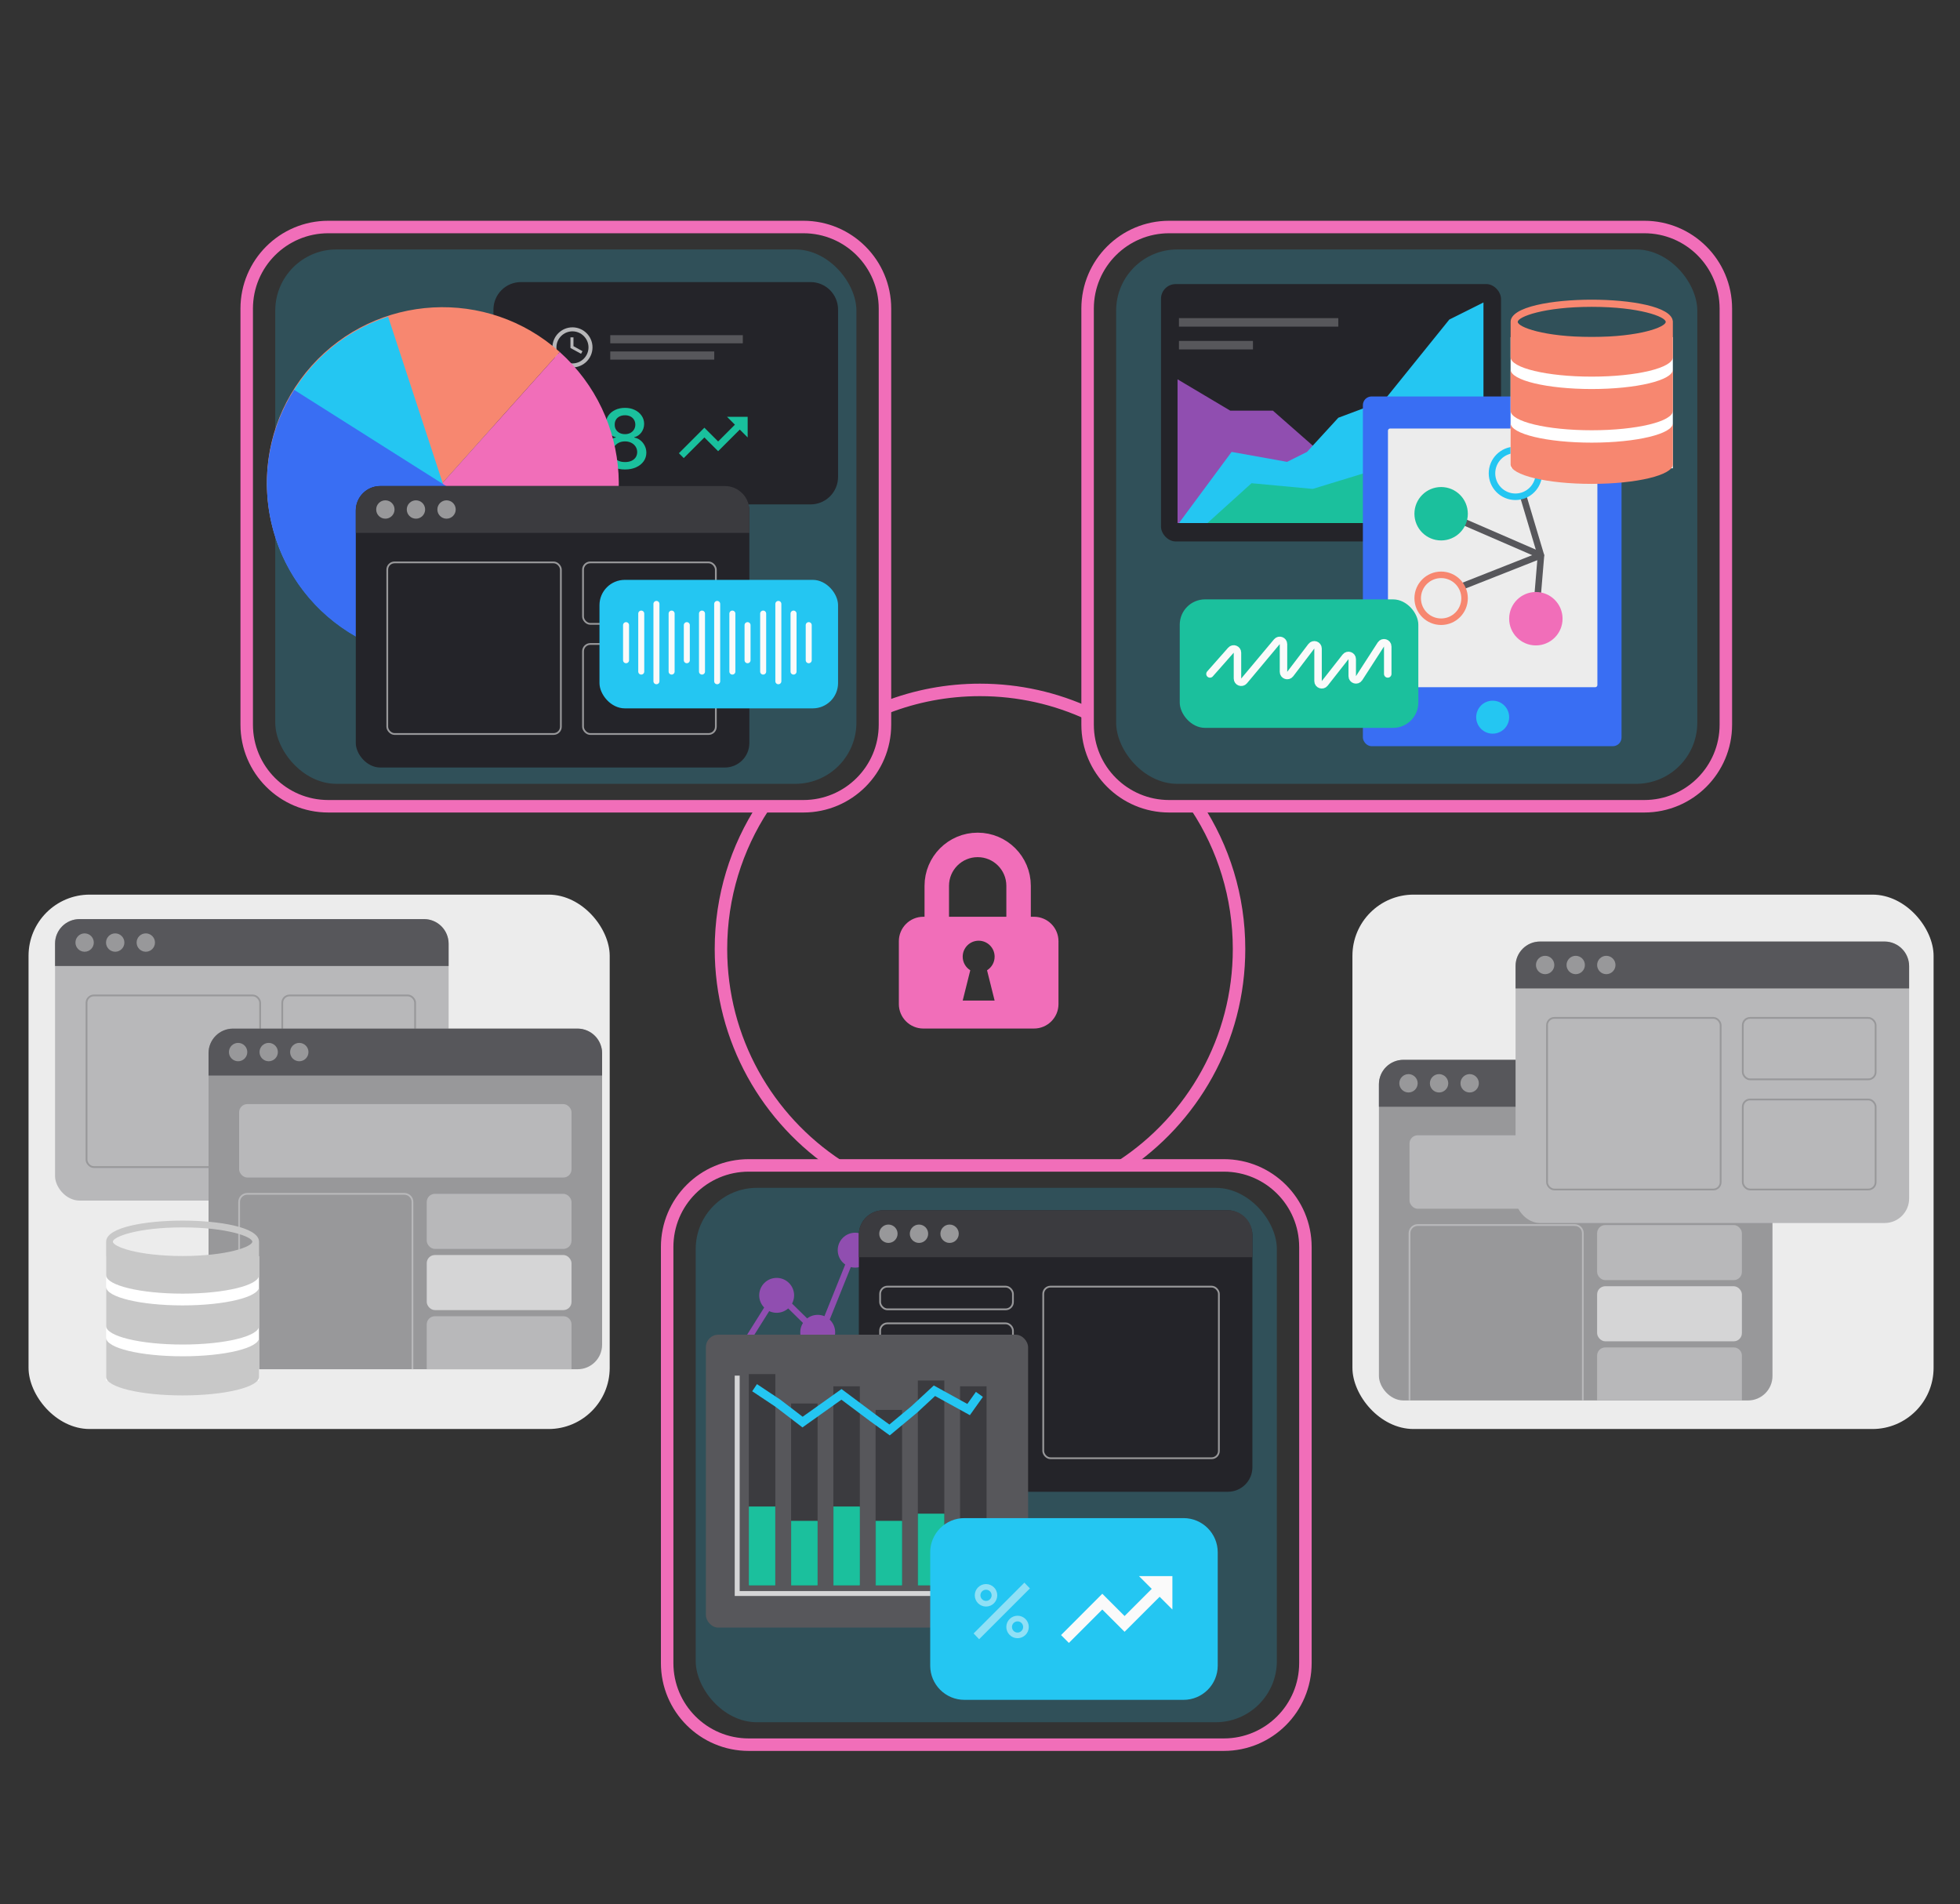 <?xml version="1.0" encoding="UTF-8"?> <svg xmlns="http://www.w3.org/2000/svg" width="628" height="610" viewBox="0 0 628 610" fill="none"><rect x="0" y="0" width="628" height="610" fill="#333333" stroke="none"/><g clip-path="url(#clip0_768_3676)"><rect opacity="0.2" x="88.193" y="79.905" width="186.209" height="171.182" rx="19.601" fill="#24C6F2"></rect><path d="M158.104 99.171C158.104 94.305 162.049 90.359 166.916 90.359H259.71C264.577 90.359 268.522 94.305 268.522 99.171V152.764C268.522 157.631 264.577 161.576 259.71 161.576H166.916C162.049 161.576 158.104 157.631 158.104 152.764V99.171Z" fill="#242429"></path><path d="M183.422 116.412C186.247 116.412 188.559 114.101 188.559 111.275C188.559 108.45 186.247 106.138 183.422 106.138C180.596 106.138 178.284 108.45 178.284 111.275C178.284 114.101 180.596 116.412 183.422 116.412ZM183.422 104.854C186.953 104.854 189.843 107.743 189.843 111.275C189.843 114.807 186.953 117.697 183.422 117.697C179.89 117.697 177 114.807 177 111.275C177 107.743 179.89 104.854 183.422 104.854ZM186.632 112.495L186.183 113.33L182.779 111.468V108.064H183.743V110.89L186.632 112.495Z" fill="#B8B8BA"></path><rect x="195.531" y="107.355" width="42.469" height="2.613" fill="#57575B"></rect><rect x="195.531" y="112.582" width="33.322" height="2.613" fill="#57575B"></rect><path d="M177.565 150.127V148.026L184.067 141.29C184.761 140.558 185.333 139.917 185.784 139.366C186.24 138.81 186.581 138.281 186.806 137.781C187.032 137.28 187.144 136.749 187.144 136.186C187.144 135.548 186.994 134.997 186.694 134.534C186.394 134.065 185.984 133.706 185.465 133.455C184.946 133.199 184.361 133.071 183.71 133.071C183.022 133.071 182.422 133.212 181.909 133.493C181.396 133.774 181.002 134.172 180.727 134.685C180.452 135.197 180.314 135.798 180.314 136.486H177.546C177.546 135.316 177.815 134.294 178.353 133.418C178.891 132.542 179.629 131.864 180.567 131.382C181.506 130.894 182.572 130.65 183.767 130.65C184.974 130.65 186.037 130.891 186.957 131.373C187.882 131.848 188.605 132.498 189.124 133.324C189.643 134.143 189.903 135.069 189.903 136.101C189.903 136.814 189.768 137.512 189.499 138.193C189.236 138.875 188.777 139.635 188.12 140.473C187.463 141.305 186.55 142.315 185.38 143.504L181.562 147.5V147.641H190.212V150.127H177.565ZM200.26 150.39C198.916 150.39 197.727 150.159 196.695 149.696C195.669 149.233 194.866 148.595 194.284 147.782C193.702 146.969 193.415 146.043 193.421 145.005C193.415 144.192 193.58 143.444 193.918 142.762C194.262 142.074 194.728 141.502 195.316 141.046C195.904 140.583 196.561 140.289 197.286 140.164V140.051C196.329 139.82 195.563 139.307 194.988 138.512C194.412 137.718 194.128 136.805 194.134 135.773C194.128 134.791 194.387 133.915 194.913 133.146C195.444 132.37 196.173 131.76 197.099 131.316C198.024 130.872 199.078 130.65 200.26 130.65C201.43 130.65 202.475 130.875 203.394 131.326C204.32 131.77 205.048 132.38 205.58 133.155C206.112 133.925 206.381 134.797 206.387 135.773C206.381 136.805 206.087 137.718 205.505 138.512C204.923 139.307 204.166 139.82 203.234 140.051V140.164C203.954 140.289 204.601 140.583 205.177 141.046C205.758 141.502 206.221 142.074 206.565 142.762C206.915 143.444 207.094 144.192 207.1 145.005C207.094 146.043 206.8 146.969 206.218 147.782C205.636 148.595 204.829 149.233 203.797 149.696C202.772 150.159 201.593 150.39 200.26 150.39ZM200.26 148.016C201.055 148.016 201.743 147.885 202.324 147.622C202.906 147.353 203.356 146.981 203.675 146.506C203.994 146.024 204.157 145.461 204.163 144.817C204.157 144.148 203.982 143.557 203.638 143.044C203.3 142.531 202.84 142.128 202.259 141.834C201.677 141.54 201.011 141.393 200.26 141.393C199.504 141.393 198.831 141.54 198.243 141.834C197.655 142.128 197.192 142.531 196.855 143.044C196.517 143.557 196.351 144.148 196.357 144.817C196.351 145.461 196.504 146.024 196.817 146.506C197.136 146.981 197.59 147.353 198.178 147.622C198.765 147.885 199.46 148.016 200.26 148.016ZM200.26 139.075C200.898 139.075 201.464 138.947 201.959 138.691C202.453 138.434 202.84 138.078 203.122 137.621C203.41 137.165 203.557 136.63 203.563 136.017C203.557 135.416 203.413 134.891 203.131 134.441C202.856 133.99 202.471 133.643 201.977 133.399C201.483 133.149 200.911 133.024 200.26 133.024C199.597 133.024 199.016 133.149 198.515 133.399C198.021 133.643 197.636 133.99 197.361 134.441C197.086 134.891 196.952 135.416 196.958 136.017C196.952 136.63 197.089 137.165 197.371 137.621C197.652 138.078 198.04 138.434 198.534 138.691C199.034 138.947 199.61 139.075 200.26 139.075Z" fill="#1BC09D"></path><path d="M232.947 133.519L235.469 136.041L230.094 141.416L225.688 137.01L217.525 145.184L219.079 146.737L225.688 140.128L230.094 144.534L237.033 137.605L239.556 140.128V133.519H232.947Z" fill="#19C09D"></path><path d="M99.858 117.143C79.119 140.303 81.082 175.891 104.242 196.63L179.345 112.759C156.185 92.02 120.597 93.983 99.858 117.143Z" fill="#F78770"></path><path d="M183.972 192.462C204.711 169.301 202.641 133.617 179.347 112.759L104.244 196.629C127.537 217.488 163.233 215.622 183.972 192.462Z" fill="#F16EB9"></path><path d="M88.406 172.46C98.094 202 129.895 218.094 159.435 208.407L124.353 101.43C94.812 111.118 78.718 142.919 88.406 172.46Z" fill="#24C6F2"></path><path d="M111.715 202.541C137.989 219.161 172.76 211.336 189.38 185.063L94.237 124.876C77.617 151.149 85.442 185.921 111.715 202.541Z" fill="#396EF3"></path><rect x="114" y="155.696" width="126.1" height="90.165" rx="7.84" fill="#242429"></rect><rect x="124.084" y="180.153" width="55.624" height="54.971" rx="2.331" stroke="#98989A" stroke-width="0.566"></rect><rect x="186.806" y="180.153" width="42.557" height="19.689" rx="2.331" stroke="#98989A" stroke-width="0.566"></rect><rect x="186.806" y="206.288" width="42.557" height="28.836" rx="2.331" stroke="#98989A" stroke-width="0.566"></rect><path d="M114 163.536C114 159.206 117.51 155.696 121.84 155.696H232.259C236.589 155.696 240.1 159.206 240.1 163.536V170.723H114V163.536Z" fill="#3B3B3F"></path><circle cx="123.473" cy="163.21" r="2.94" fill="#98989A"></circle><circle cx="133.274" cy="163.21" r="2.94" fill="#98989A"></circle><circle cx="143.075" cy="163.21" r="2.94" fill="#98989A"></circle><rect x="192.078" y="185.751" width="76.444" height="41.162" rx="8.109" fill="#24C6F2"></rect><path d="M200.596 200.253V211.493" stroke="#FAFAFA" stroke-width="1.925" stroke-linecap="round"></path><path d="M220.059 200.253V211.493" stroke="#FAFAFA" stroke-width="1.925" stroke-linecap="round"></path><path d="M239.521 200.253V211.493" stroke="#FAFAFA" stroke-width="1.925" stroke-linecap="round"></path><path d="M205.461 196.552L205.461 215.129" stroke="#FAFAFA" stroke-width="1.925" stroke-linecap="round"></path><path d="M224.924 196.552L224.924 215.129" stroke="#FAFAFA" stroke-width="1.925" stroke-linecap="round"></path><path d="M215.193 196.552L215.193 215.129" stroke="#FAFAFA" stroke-width="1.925" stroke-linecap="round"></path><path d="M234.656 196.552L234.656 215.129" stroke="#FAFAFA" stroke-width="1.925" stroke-linecap="round"></path><path d="M210.326 193.455L210.326 218.225" stroke="#FAFAFA" stroke-width="1.925" stroke-linecap="round"></path><path d="M229.791 193.455L229.791 218.225" stroke="#FAFAFA" stroke-width="1.925" stroke-linecap="round"></path><path d="M259.121 200.253V211.493" stroke="#FAFAFA" stroke-width="1.925" stroke-linecap="round"></path><path d="M244.525 196.552L244.525 215.129" stroke="#FAFAFA" stroke-width="1.925" stroke-linecap="round"></path><path d="M254.258 196.552L254.258 215.129" stroke="#FAFAFA" stroke-width="1.925" stroke-linecap="round"></path><path d="M249.391 193.455L249.391 218.225" stroke="#FAFAFA" stroke-width="1.925" stroke-linecap="round"></path><path d="M283.551 232.14V98.853C283.551 84.419 271.85 72.718 257.416 72.718H201.88H161.371H105.182C90.748 72.718 79.047 84.419 79.047 98.853V232.14C79.047 246.573 90.748 258.274 105.182 258.274H257.416C271.85 258.274 283.551 246.573 283.551 232.14Z" stroke="#F16EB9" stroke-width="4"></path><rect x="9.146" y="286.578" width="186.209" height="171.182" rx="19.601" fill="#ECECEC"></rect><rect x="17.639" y="294.418" width="126.1" height="90.165" rx="7.84" fill="#B8B8BA"></rect><rect x="27.722" y="318.876" width="55.624" height="54.971" rx="2.331" stroke="#98989A" stroke-width="0.566"></rect><rect x="90.445" y="318.876" width="42.557" height="19.689" rx="2.331" stroke="#98989A" stroke-width="0.566"></rect><rect x="90.445" y="345.011" width="42.557" height="28.836" rx="2.331" stroke="#98989A" stroke-width="0.566"></rect><path d="M17.639 302.259C17.639 297.929 21.149 294.418 25.479 294.418H135.898C140.228 294.418 143.738 297.929 143.738 302.259V309.446H17.639V302.259Z" fill="#57575B"></path><circle cx="27.114" cy="301.932" r="2.94" fill="#98989A"></circle><circle cx="36.913" cy="301.932" r="2.94" fill="#98989A"></circle><circle cx="46.714" cy="301.932" r="2.94" fill="#98989A"></circle><rect x="66.818" y="329.501" width="126.1" height="109.112" rx="7.84" fill="#98989A"></rect><rect x="76.619" y="353.676" width="106.499" height="23.521" rx="2.613" fill="#B8B8BA"></rect><rect x="136.729" y="382.424" width="46.389" height="17.641" rx="2.613" fill="#B8B8BA"></rect><rect x="136.729" y="402.024" width="46.389" height="17.641" rx="2.613" fill="#D5D5D6"></rect><path d="M136.729 424.239C136.729 422.796 137.899 421.625 139.342 421.625H180.504C181.947 421.625 183.118 422.796 183.118 424.239V438.613H136.729V424.239Z" fill="#B8B8BA"></path><path d="M132.155 438.613V385.037C132.155 383.594 130.985 382.424 129.542 382.424H79.233C77.789 382.424 76.619 383.594 76.619 385.037V438.613" stroke="#B8B8BA" stroke-width="0.566"></path><path d="M66.818 337.341C66.818 333.011 70.329 329.501 74.659 329.501H185.078C189.408 329.501 192.918 333.011 192.918 337.341V344.528H66.818V337.341Z" fill="#57575B"></path><circle cx="76.294" cy="337.015" r="2.94" fill="#98989A"></circle><circle cx="86.093" cy="337.015" r="2.94" fill="#98989A"></circle><circle cx="95.893" cy="337.015" r="2.94" fill="#98989A"></circle><g clip-path="url(#clip1_768_3676)"><rect x="34" y="402.39" width="49" height="39.864" fill="white"></rect><path d="M58.506 391C46.706 391 34.009 393.114 34.009 397.754V397.498C34.009 397.498 33.988 397.599 34.009 397.772V408.471C34.009 411.744 44.977 414.396 58.506 414.396C72.035 414.396 83 411.744 83 408.471V397.498C83 397.498 82.995 397.52 82.984 397.556C82.627 393.055 70.132 391 58.506 391ZM58.506 402.333C44.052 402.333 36.167 399.307 36.167 397.754C36.167 396.201 44.053 393.176 58.506 393.176C72.959 393.176 80.843 396.202 80.843 397.754C80.843 399.306 72.957 402.333 58.506 402.333Z" fill="#C8C8C8"></path><path d="M58.506 418.163C44.978 418.163 34.01 415.509 34.01 412.234V424.77C34.01 428.044 44.977 430.698 58.506 430.698C72.036 430.698 83.001 428.045 83.001 424.77V412.234C83.001 415.509 72.032 418.163 58.506 418.163Z" fill="#C8C8C8"></path><path d="M58.506 434.464C44.978 434.464 34.01 431.81 34.01 428.54V441.075C34.01 444.348 44.977 446.999 58.506 446.999C72.036 446.999 83.001 444.348 83.001 441.075V428.54C83.001 431.81 72.032 434.464 58.506 434.464V434.464Z" fill="#C8C8C8"></path></g><rect opacity="0.2" x="357.621" y="79.905" width="186.209" height="171.182" rx="19.601" fill="#24C6F2"></rect><rect x="371.996" y="91" width="108.944" height="82.445" rx="4.711" fill="#242429"></rect><path d="M377.295 121.508V167.556H430.181V151.143L407.841 131.538H394.164L377.295 121.508Z" fill="#904EB0"></path><path d="M394.617 144.76L377.748 167.555H475.314V96.889L464.372 102.36L443.4 128.347L428.81 133.818L418.78 144.76L412.398 147.951L394.617 144.76Z" fill="#24C6F2"></path><path d="M401.002 154.79L386.869 167.555H475.772V133.818H467.11L449.329 154.79L437.02 151.599L420.607 156.614L401.002 154.79Z" fill="#1BC09D"></path><rect x="377.748" y="101.904" width="51.062" height="2.735" fill="#57575B"></rect><rect x="377.748" y="109.198" width="23.707" height="2.735" fill="#57575B"></rect><rect x="436.68" y="127" width="82.872" height="112.034" rx="2.784" fill="#396EF3"></rect><rect x="444.713" y="137.266" width="67.101" height="82.872" rx="0.696" fill="#ECECEC"></rect><path d="M468.593 187.778L493.664 177.884L464.502 165.238" stroke="#57575B" stroke-width="2.088" stroke-linejoin="round"></path><path d="M492.176 196.631L493.738 177.958L487.936 158.542" stroke="#57575B" stroke-width="2.088"></path><circle cx="478.264" cy="229.734" r="5.282" fill="#24C6F2"></circle><circle cx="461.75" cy="164.568" r="8.555" fill="#1BC09D"></circle><circle cx="485.555" cy="151.623" r="7.511" stroke="#24C6F2" stroke-width="2.088"></circle><circle cx="492.102" cy="198.193" r="8.555" fill="#F16EB9"></circle><circle cx="461.75" cy="191.646" r="7.511" stroke="#F78770" stroke-width="2.088"></circle><rect x="378" y="192" width="76.444" height="41.162" rx="8.109" fill="#1BC09D"></rect><path d="M387.686 215.883L394.399 208.284C395.13 207.457 396.495 207.974 396.495 209.077V217.355C396.495 218.475 397.894 218.983 398.613 218.124L409.122 205.566C409.841 204.707 411.24 205.215 411.24 206.335V215.203C411.24 216.35 412.697 216.842 413.392 215.928L420.161 207.028C420.856 206.114 422.313 206.606 422.313 207.753V218.167C422.313 219.305 423.752 219.802 424.455 218.907L431.123 210.412C431.826 209.517 433.265 210.014 433.265 211.152V216.59C433.265 217.785 434.822 218.244 435.47 217.24L442.439 206.45C443.087 205.446 444.644 205.905 444.644 207.1V215.883" stroke="#FAFAFA" stroke-width="2.397" stroke-linecap="round"></path><path d="M552.978 232.14V98.853C552.978 84.419 541.277 72.718 526.844 72.718H471.308H430.799H374.609C360.175 72.718 348.475 84.419 348.475 98.853V232.14C348.475 246.573 360.175 258.274 374.609 258.274H526.844C541.277 258.274 552.978 246.573 552.978 232.14Z" stroke="#F16EB9" stroke-width="4"></path><g clip-path="url(#clip2_768_3676)"><rect x="484" y="108" width="52" height="42" fill="white"></rect><path d="M510.006 96C497.484 96 484.01 98.228 484.01 103.115V102.846C484.01 102.846 483.988 102.953 484.01 103.135V114.407C484.01 117.856 495.649 120.649 510.006 120.649C524.364 120.649 536 117.856 536 114.407V102.846C536 102.846 535.995 102.87 535.983 102.907C535.604 98.165 522.344 96 510.006 96ZM510.006 107.94C494.668 107.94 486.3 104.752 486.3 103.116C486.3 101.479 494.668 98.292 510.006 98.292C525.345 98.292 533.711 101.48 533.711 103.116C533.711 104.751 525.342 107.94 510.006 107.94Z" fill="#F78770"></path><path d="M510.006 124.618C495.649 124.618 484.01 121.822 484.01 118.372V131.579C484.01 135.029 495.649 137.825 510.006 137.825C524.364 137.825 536 135.029 536 131.579V118.372C536 121.822 524.36 124.618 510.006 124.618Z" fill="#F78770"></path><path d="M510.006 141.793C495.649 141.793 484.01 138.997 484.01 135.551V148.758C484.01 152.206 495.649 155 510.006 155C524.364 155 536 152.206 536 148.758V135.551C536 138.997 524.36 141.793 510.006 141.793V141.793Z" fill="#F78770"></path></g><rect x="433.328" y="286.578" width="186.209" height="171.182" rx="19.601" fill="#ECECEC"></rect><rect x="441.818" y="339.501" width="126.1" height="109.112" rx="7.84" fill="#98989A"></rect><rect x="451.619" y="363.676" width="106.499" height="23.521" rx="2.613" fill="#B8B8BA"></rect><rect x="511.729" y="392.424" width="46.389" height="17.641" rx="2.613" fill="#B8B8BA"></rect><rect x="511.729" y="412.024" width="46.389" height="17.641" rx="2.613" fill="#D5D5D6"></rect><path d="M511.729 434.239C511.729 432.795 512.899 431.625 514.342 431.625H555.504C556.947 431.625 558.118 432.795 558.118 434.239V448.613H511.729V434.239Z" fill="#B8B8BA"></path><path d="M507.155 448.613V395.037C507.155 393.594 505.985 392.424 504.542 392.424H454.233C452.789 392.424 451.619 393.594 451.619 395.037V448.613" stroke="#B8B8BA" stroke-width="0.566"></path><path d="M441.818 347.341C441.818 343.011 445.329 339.501 449.659 339.501H560.078C564.408 339.501 567.918 343.011 567.918 347.341V354.528H441.818V347.341Z" fill="#57575B"></path><circle cx="451.294" cy="347.015" r="2.94" fill="#98989A"></circle><circle cx="461.092" cy="347.015" r="2.94" fill="#98989A"></circle><circle cx="470.893" cy="347.015" r="2.94" fill="#98989A"></circle><rect x="485.598" y="301.605" width="126.1" height="90.165" rx="7.84" fill="#B8B8BA"></rect><rect x="495.681" y="326.063" width="55.624" height="54.971" rx="2.331" stroke="#98989A" stroke-width="0.566"></rect><rect x="558.404" y="326.063" width="42.557" height="19.689" rx="2.331" stroke="#98989A" stroke-width="0.566"></rect><rect x="558.404" y="352.198" width="42.557" height="28.836" rx="2.331" stroke="#98989A" stroke-width="0.566"></rect><path d="M485.598 309.446C485.598 305.116 489.108 301.605 493.438 301.605H603.857C608.187 301.605 611.697 305.116 611.697 309.446V316.633H485.598V309.446Z" fill="#57575B"></path><circle cx="495.073" cy="309.119" r="2.94" fill="#98989A"></circle><circle cx="504.872" cy="309.119" r="2.94" fill="#98989A"></circle><circle cx="514.673" cy="309.119" r="2.94" fill="#98989A"></circle><rect opacity="0.2" x="222.908" y="380.506" width="186.209" height="171.182" rx="19.601" fill="#24C6F2"></rect><path d="M303.277 406.226L285.682 427.767L273.925 399.978L262.744 427.767L248.931 414.201L236.023 434.756" stroke="#904EB0" stroke-width="1.973"></path><circle cx="274.005" cy="400.471" r="5.591" fill="#904EB0"></circle><circle cx="262.003" cy="426.781" r="5.591" fill="#904EB0"></circle><circle cx="235.036" cy="434.837" r="5.591" fill="#904EB0"></circle><circle cx="248.849" cy="414.941" r="5.591" fill="#904EB0"></circle><rect x="275.178" y="387.694" width="126.1" height="90.165" rx="7.84" fill="#242429"></rect><rect x="334.263" y="412.151" width="56.277" height="54.971" rx="2.331" stroke="#98989A" stroke-width="0.566"></rect><rect x="281.996" y="412.151" width="42.557" height="7.275" rx="2.331" stroke="#98989A" stroke-width="0.566"></rect><rect x="281.996" y="423.912" width="42.557" height="7.275" rx="2.331" stroke="#98989A" stroke-width="0.566"></rect><rect x="281.996" y="435.672" width="42.557" height="7.275" rx="2.331" stroke="#98989A" stroke-width="0.566"></rect><rect x="281.996" y="447.433" width="42.557" height="7.275" rx="2.331" stroke="#98989A" stroke-width="0.566"></rect><path d="M275.178 395.534C275.178 391.204 278.688 387.694 283.018 387.694H393.437C397.767 387.694 401.277 391.204 401.277 395.534V402.721H275.178V395.534Z" fill="#3B3B3F"></path><circle cx="284.653" cy="395.208" r="2.94" fill="#98989A"></circle><circle cx="294.452" cy="395.208" r="2.94" fill="#98989A"></circle><circle cx="304.253" cy="395.208" r="2.94" fill="#98989A"></circle><rect x="226.176" y="427.55" width="103.232" height="93.826" rx="3.971" fill="#57575B"></rect><rect x="239.939" y="440.167" width="8.488" height="67.674" fill="#3B3B3F"></rect><rect x="253.475" y="449.573" width="8.488" height="58.269" fill="#3B3B3F"></rect><rect x="267.008" y="444.067" width="8.488" height="63.774" fill="#3B3B3F"></rect><rect x="280.543" y="451.637" width="8.488" height="56.204" fill="#3B3B3F"></rect><rect x="294.08" y="442.231" width="8.488" height="65.61" fill="#3B3B3F"></rect><rect x="307.613" y="444.067" width="8.488" height="63.774" fill="#3B3B3F"></rect><rect x="240.039" y="482.706" width="8.289" height="25.036" fill="#1BC09D" stroke="#1BC09D" stroke-width="0.199"></rect><rect x="253.574" y="487.294" width="8.289" height="20.448" fill="#1BC09D" stroke="#1BC09D" stroke-width="0.199"></rect><rect x="267.107" y="482.706" width="8.289" height="25.036" fill="#1BC09D" stroke="#1BC09D" stroke-width="0.199"></rect><rect x="280.642" y="487.294" width="8.289" height="20.448" fill="#1BC09D" stroke="#1BC09D" stroke-width="0.199"></rect><rect x="294.179" y="485" width="8.289" height="22.742" fill="#1BC09D" stroke="#1BC09D" stroke-width="0.199"></rect><rect x="307.713" y="487.294" width="8.289" height="20.448" fill="#1BC09D" stroke="#1BC09D" stroke-width="0.199"></rect><path d="M241.775 444.525L249.231 449.484L257.145 455.537L269.613 446.664L273.388 449.484L279.679 454.193L285.027 458.06L292.89 451.526L299.402 445.498L310.348 451.526L313.808 446.664" stroke="#24C6F2" stroke-width="2.753"></path><path d="M236.205 440.66V510.454H317.48" stroke="#D5D5D6" stroke-width="1.588"></path><path d="M390.17 497.258C390.17 491.205 385.263 486.299 379.211 486.299H309.004C302.951 486.299 298.045 491.205 298.045 497.258V533.56C298.045 539.612 302.951 544.519 309.004 544.519H323.965H342.737H363.907H379.211C385.263 544.519 390.17 539.612 390.17 533.56V497.258Z" fill="#24C6F2"></path><g opacity="0.5"><path d="M328.22 506.979L329.989 508.824L313.721 525.091L311.953 523.247L328.22 506.979Z" fill="#FAFAFA"></path><path fill-rule="evenodd" clip-rule="evenodd" d="M315.929 512.822C316.919 512.822 317.722 512.019 317.722 511.029C317.722 510.038 316.919 509.236 315.929 509.236C314.938 509.236 314.136 510.038 314.136 511.029C314.136 512.019 314.938 512.822 315.929 512.822ZM315.929 514.629C317.917 514.629 319.529 513.017 319.529 511.029C319.529 509.04 317.917 507.428 315.929 507.428C313.94 507.428 312.328 509.04 312.328 511.029C312.328 513.017 313.94 514.629 315.929 514.629Z" fill="#FAFAFA"></path><path fill-rule="evenodd" clip-rule="evenodd" d="M326.034 522.962C327.023 522.962 327.825 522.16 327.825 521.171C327.825 520.182 327.023 519.38 326.034 519.38C325.045 519.38 324.243 520.182 324.243 521.171C324.243 522.16 325.045 522.962 326.034 522.962ZM326.034 524.769C328.021 524.769 329.632 523.158 329.632 521.171C329.632 519.184 328.021 517.573 326.034 517.573C324.047 517.573 322.436 519.184 322.436 521.171C322.436 523.158 324.047 524.769 326.034 524.769Z" fill="#FAFAFA"></path></g><path d="M364.941 504.878L369.025 508.962L360.321 517.667L353.186 510.532L339.969 523.767L342.484 526.282L353.186 515.58L360.321 522.715L371.558 511.495L375.643 515.58V504.878H364.941Z" fill="#FAFAFA"></path><path d="M418.265 532.741V399.454C418.265 385.02 406.565 373.319 392.131 373.319H336.595H296.086H239.896C225.463 373.319 213.762 385.02 213.762 399.454V532.741C213.762 547.175 225.463 558.875 239.896 558.875H392.131C406.565 558.875 418.265 547.175 418.265 532.741Z" stroke="#F16EB9" stroke-width="4"></path><path d="M300.15 298.75V283.758C300.15 276.52 306.018 270.652 313.257 270.652V270.652C320.495 270.652 326.363 276.52 326.363 283.758V300.701" stroke="#F16EB9" stroke-width="7.843"></path><path fill-rule="evenodd" clip-rule="evenodd" d="M295.843 293.669C291.511 293.669 288 297.18 288 301.512V321.629C288 325.961 291.511 329.472 295.843 329.472H331.305C335.636 329.472 339.147 325.961 339.147 321.629V301.512C339.147 297.18 335.636 293.669 331.305 293.669H295.843ZM308.456 306.455C308.456 303.63 310.746 301.34 313.571 301.34C316.395 301.34 318.685 303.63 318.685 306.455C318.685 308.294 317.715 309.907 316.257 310.808L318.685 320.521H308.456L310.884 310.808C309.427 309.907 308.456 308.294 308.456 306.455Z" fill="#F16EB9"></path><path d="M244.572 258.5C235.991 271.566 231 287.2 231 304C231 333.04 245.914 358.596 268.5 373.428M284 226.587C293.304 222.979 303.421 221 314 221C326.505 221 338.365 223.766 349 228.719M383.428 258.5C392.009 271.566 397 287.2 397 304C397 333.04 382.086 358.596 359.5 373.428" stroke="#F16EB9" stroke-width="4"></path></g><defs><clipPath id="clip0_768_3676"><rect width="628" height="610" rx="20" fill="white"></rect></clipPath><clipPath id="clip1_768_3676"><rect width="49" height="56" fill="white" transform="translate(34 391)"></rect></clipPath><clipPath id="clip2_768_3676"><rect width="52" height="59" fill="white" transform="translate(484 96)"></rect></clipPath></defs></svg> 